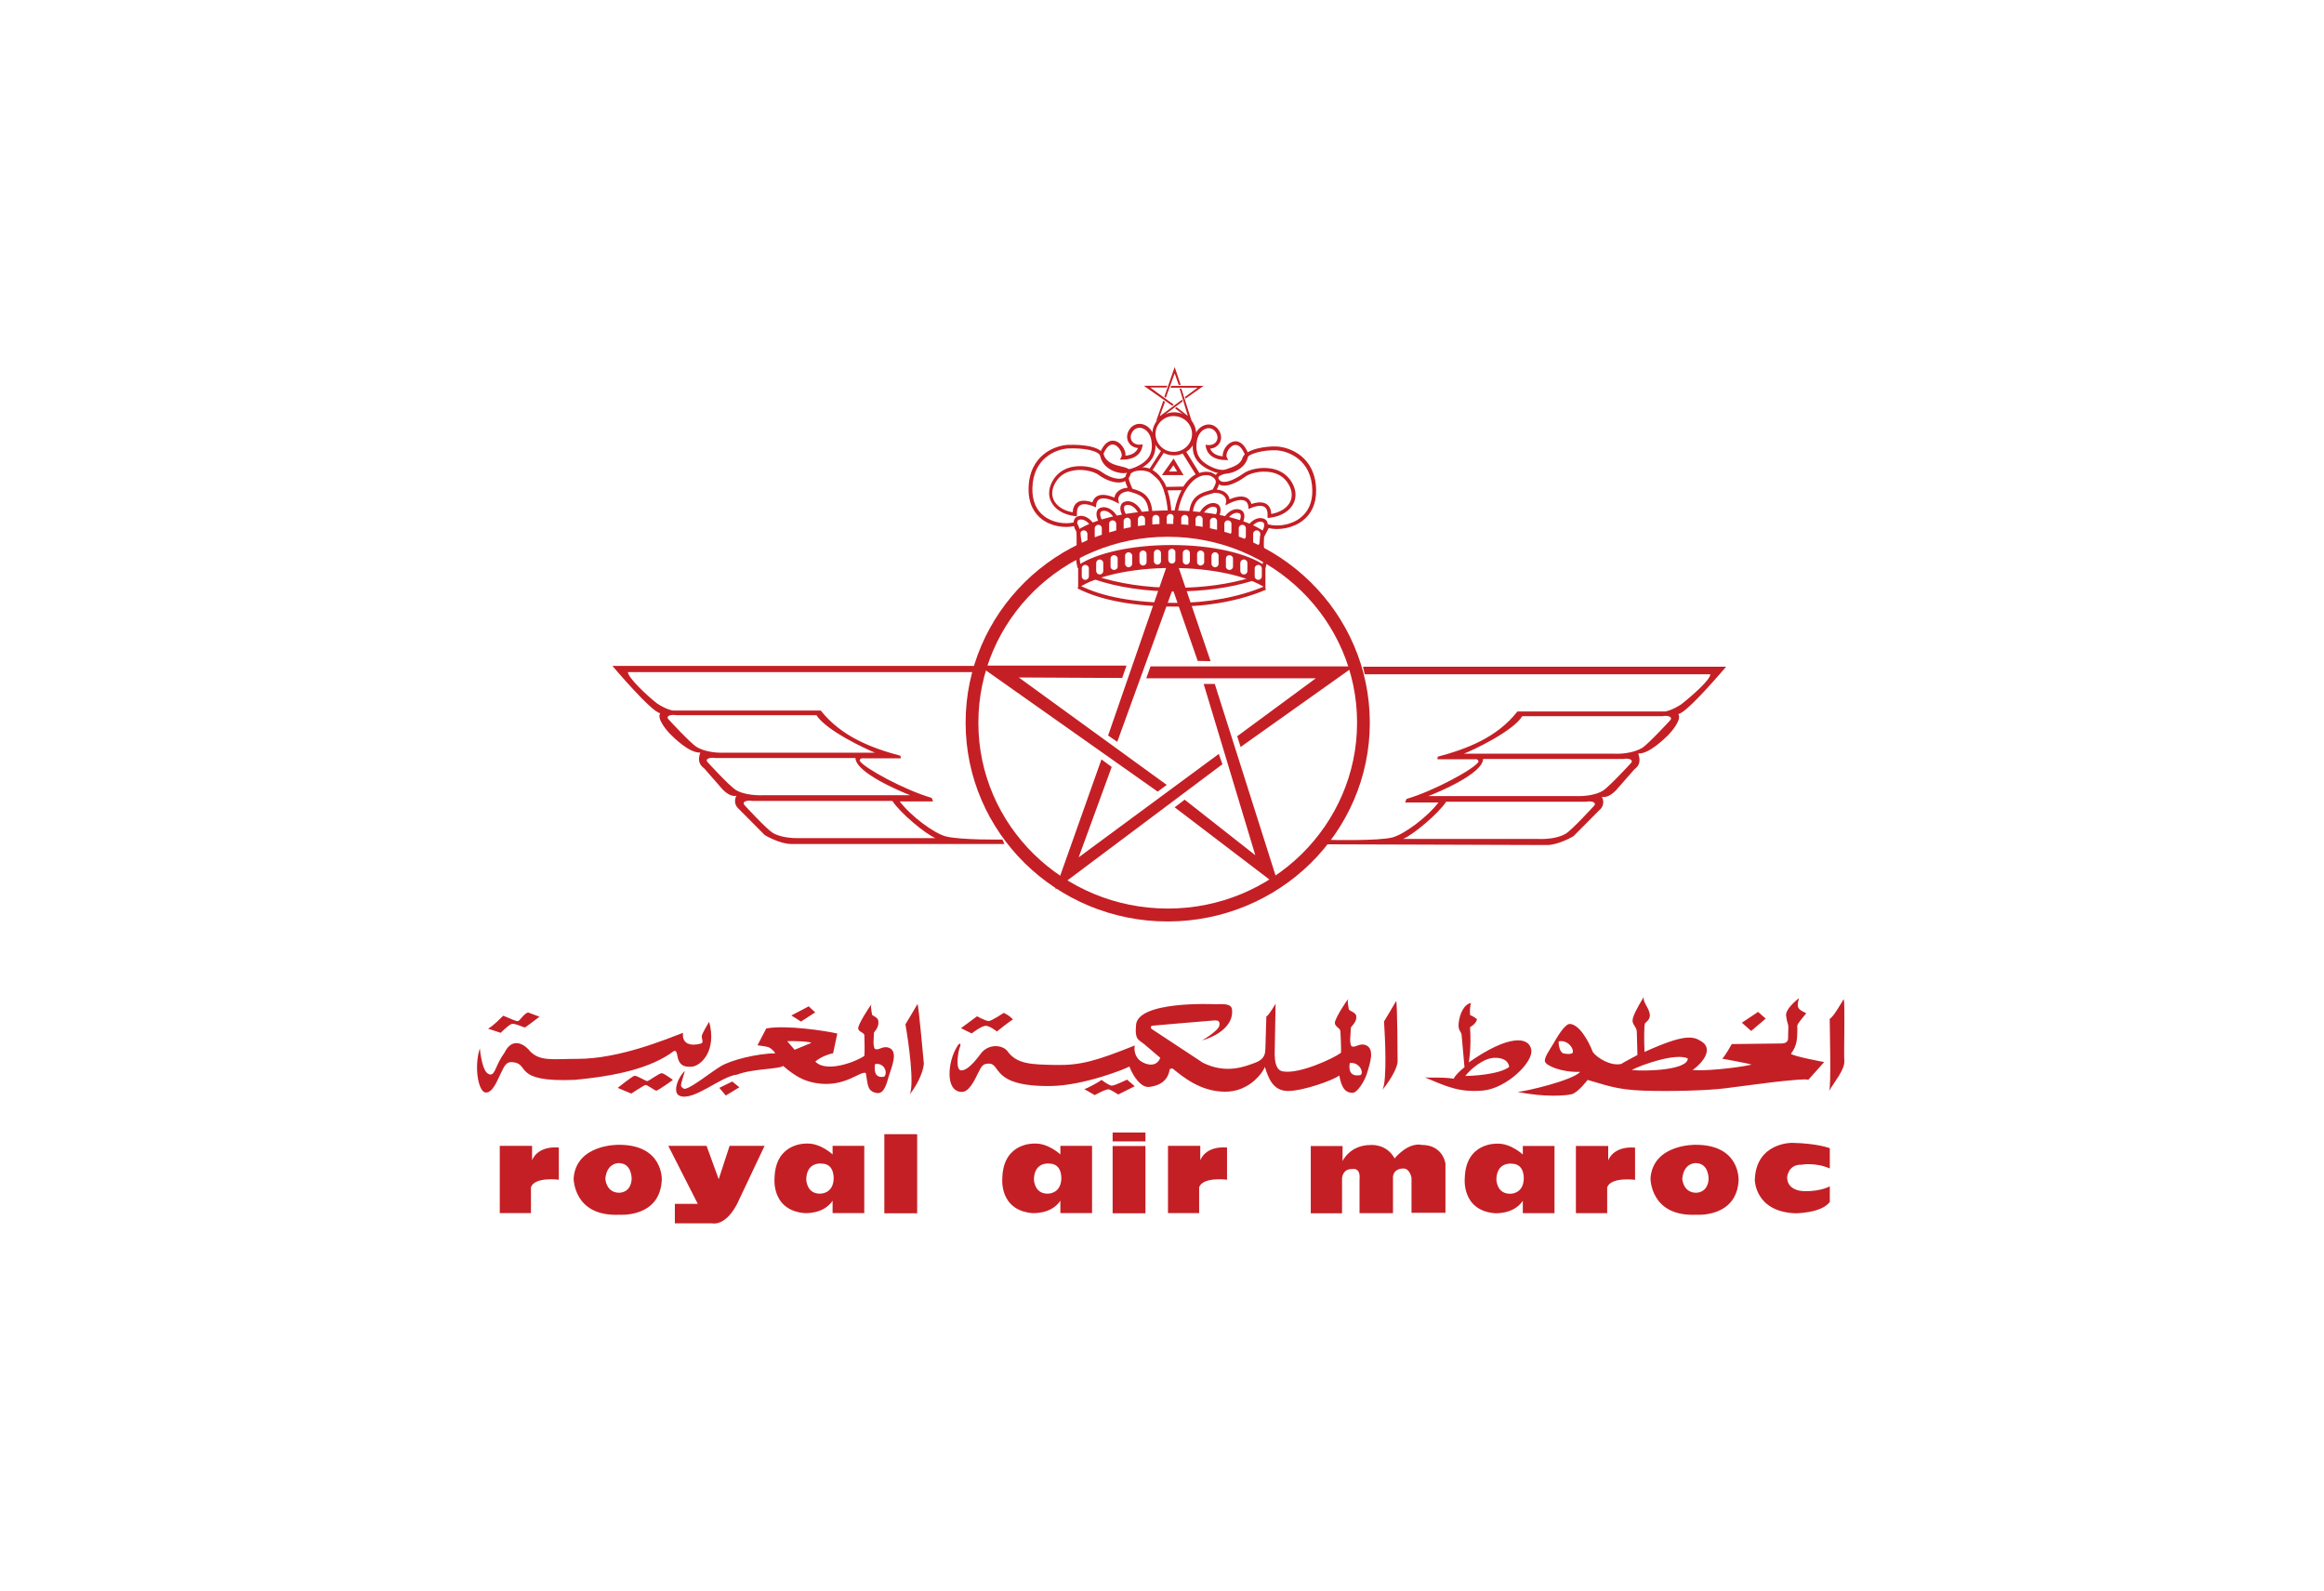 <svg xmlns="http://www.w3.org/2000/svg" width="190" height="130" viewBox="0 0 190 130" fill="none"><path fill-rule="evenodd" clip-rule="evenodd" d="M43.407 99.148H40.859V93.652H43.5V94.842C43.5 94.842 43.853 93.652 45.687 93.787V96.421C45.687 96.421 43.718 96.159 43.407 97.037V99.148ZM98.037 99.148H95.489V93.652H98.13V94.842C98.13 94.842 98.483 93.652 100.317 93.787V96.421C100.317 96.421 98.349 96.159 98.037 97.037V99.148ZM54.106 96.421C53.971 99.545 50.658 99.283 50.658 99.283C46.856 99.46 46.898 96.294 46.898 96.294C47.125 93.474 50.615 93.567 50.615 93.567C54.241 93.567 54.106 96.43 54.106 96.43V96.421ZM50.658 95.062C50.658 95.062 49.623 94.969 49.488 96.337C49.488 96.337 49.539 97.434 50.565 97.485C50.565 97.485 51.549 97.569 51.642 96.387C51.642 96.387 51.684 95.112 50.658 95.07V95.062ZM142.145 96.421C142.011 99.545 138.697 99.283 138.697 99.283C134.895 99.46 134.937 96.294 134.937 96.294C135.164 93.474 138.646 93.567 138.646 93.567C142.271 93.567 142.137 96.43 142.137 96.43L142.145 96.421ZM138.697 95.062C138.697 95.062 137.662 94.969 137.536 96.337C137.536 96.337 137.578 97.434 138.612 97.485C138.612 97.485 139.597 97.569 139.689 96.387C139.689 96.387 139.731 95.112 138.705 95.07L138.697 95.062ZM54.636 93.652H57.765L58.758 96.379L59.649 93.652H62.509L60.406 98.093C60.406 98.093 59.556 100.204 58.169 99.984H55.174V98.397H57.05L54.636 93.652ZM68.06 93.652H70.659V99.148H68.069V98.135C67.311 99.283 65.739 99.148 65.739 99.148C63.014 98.886 63.325 96.244 63.325 96.244C63.417 93.339 65.966 93.466 65.966 93.466C67.084 93.424 68.069 94.353 68.069 94.353V93.652H68.06ZM67.169 95.104C67.169 95.104 65.957 94.927 65.915 96.379C65.915 96.379 65.915 97.561 67.034 97.561C67.034 97.561 68.069 97.603 68.153 96.421C68.153 96.421 68.287 95.104 67.169 95.104ZM86.682 93.652H89.281V99.148H86.691V98.135C85.934 99.283 84.361 99.148 84.361 99.148C81.636 98.886 81.947 96.244 81.947 96.244C82.039 93.339 84.588 93.466 84.588 93.466C85.707 93.424 86.691 94.353 86.691 94.353V93.652H86.682ZM85.782 95.104C85.782 95.104 84.571 94.927 84.529 96.379C84.529 96.379 84.529 97.561 85.648 97.561C85.648 97.561 86.674 97.603 86.766 96.421C86.766 96.421 86.901 95.104 85.782 95.104ZM128.839 99.157V93.66H131.48V94.851C131.48 94.851 131.833 93.66 133.675 93.795V96.43C133.675 96.43 131.707 96.168 131.396 97.046V99.157H128.839ZM124.49 93.66H127.089V99.157H124.499V98.143C123.733 99.292 122.169 99.157 122.169 99.157C119.444 98.895 119.755 96.252 119.755 96.252C119.847 93.348 122.396 93.475 122.396 93.475C123.515 93.432 124.499 94.361 124.499 94.361V93.66H124.49ZM123.59 95.112C123.59 95.112 122.379 94.935 122.337 96.387C122.337 96.387 122.337 97.569 123.456 97.569C123.456 97.569 124.49 97.612 124.574 96.43C124.574 96.43 124.709 95.112 123.59 95.112ZM72.299 92.698H74.983V99.165H72.299V92.698ZM90.964 93.669H93.647V99.165H90.964V93.669ZM90.964 92.563H93.647V93.289H90.964V92.563ZM107.163 99.165V93.669H109.762V94.901C109.762 94.901 110.351 93.584 112.05 93.584C112.05 93.584 113.346 93.449 114.018 94.682C114.018 94.682 115.095 93.314 116.298 93.584C116.298 93.584 117.82 93.491 118.174 95.079V99.123H115.398V96.261C115.398 96.261 115.263 95.425 114.641 95.509C114.641 95.509 113.968 95.509 113.884 96.168V99.157H111.15V96.387C111.15 96.387 111.293 95.416 110.528 95.551C110.528 95.551 109.855 95.467 109.72 96.261V99.165H107.163ZM149.597 93.846C149.597 93.846 148.613 93.449 146.511 93.407C146.511 93.407 143.558 93.365 143.466 96.438C143.466 96.438 143.466 99.03 146.771 99.165C146.771 99.165 148.924 99.165 149.597 98.236V96.961C149.597 96.961 148.924 97.358 147.629 97.358C147.629 97.358 146.107 97.443 146.107 96.21C146.107 96.21 146.199 95.155 147.276 95.197C147.276 95.197 148.395 94.977 149.597 95.501V93.829V93.846ZM57.975 83.512C57.975 83.512 57.37 84.499 57.37 84.702C57.37 84.905 57.529 85.192 57.344 85.276C57.159 85.352 55.704 85.715 55.839 84.415C54.392 84.964 50.607 86.543 47.226 86.543C45.207 86.543 44.189 86.771 43.357 85.943C42.961 85.42 41.918 84.651 41.237 86.053C40.522 87.007 40.497 87.894 40.051 87.818C39.572 87.733 39.361 86.805 39.227 85.69C38.722 87.277 39.134 89.32 39.731 89.295C40.303 89.295 40.657 88.299 40.96 87.691C41.254 87.083 41.38 86.821 41.809 86.805C43.449 86.88 41.733 88.485 47.016 88.257C49.472 88.02 52.643 87.556 54.779 86.129C55.174 85.817 55.284 85.741 55.385 86.332C55.519 86.982 55.805 87.235 56.545 87.184C57.277 87.134 58.631 85.918 57.975 83.503V83.512ZM150.724 81.671C150.464 82.11 149.875 83.123 149.589 83.275C149.589 84.027 149.724 88.831 149.539 89.168C149.984 88.392 150.834 87.429 150.783 86.703C150.733 85.977 150.859 82.009 150.733 81.671H150.724ZM143.726 82.71L142.406 83.588L143.171 84.263L144.357 83.25L143.726 82.701V82.71Z" fill="#C41F25"></path><path fill-rule="evenodd" clip-rule="evenodd" d="M147.68 82.811C147.68 82.811 147.175 83.41 147.024 83.638C146.864 83.875 146.973 83.951 146.939 84.365C146.914 84.778 146.965 85.428 146.418 86.129C146.628 86.34 149.135 86.805 149.135 86.805L147.839 88.257C147.654 88.155 146.334 88.307 145.754 88.358C145.173 88.409 142.238 88.797 140.976 88.957C139.706 89.118 136.754 89.219 134.399 89.143C132.052 89.067 131.152 88.628 129.798 88.265C129.798 88.265 129.007 89.304 128.502 89.43C127.998 89.557 126.29 89.692 124.07 89.245C124.759 89.194 128.536 88.316 129.192 87.607C127.628 87.657 126.416 87.091 126.315 86.779C126.206 86.467 126.711 85.791 126.98 85.327C127.241 84.863 127.93 83.664 128.351 83.689C129.116 83.74 129.857 85.04 130.227 85.994C130.571 86.458 131.682 87.159 132.548 86.957C132.699 86.847 133.499 86.433 133.869 86.23L133.818 84.314C133.793 83.951 133.532 83.824 133.473 83.486C133.423 83.149 133.843 82.372 134.399 81.46C134.264 81.848 134.769 82.313 134.87 82.836C134.979 83.351 134.525 83.537 134.474 83.664C134.424 83.799 134.399 84.888 134.449 85.977C137.771 84.474 138.436 84.677 139.151 85.15C139.866 85.614 139.597 86.551 138.385 87.455C139.176 87.556 141.826 87.32 143.197 87.016C143.087 86.94 140.791 86.526 140.791 86.526C140.942 86.475 141.582 85.335 141.582 85.335L145.653 85.285C146.182 85.285 146.182 84.922 146.182 84.922L146.208 83.934C146.208 83.672 146.098 83.621 146.023 83.03C145.939 82.431 147.082 81.578 147.082 81.578C146.813 82.465 147.082 82.507 147.688 82.828L147.68 82.811ZM137.99 86.517C137.065 86.028 134.239 87.007 133.398 87.455C134.609 87.581 137.965 87.455 137.99 86.517ZM128.586 86.028C128.662 85.589 128.082 84.964 127.426 85.116C127.426 85.614 127.586 86.053 127.846 86.104C128.107 86.154 128.502 86.18 128.586 86.028ZM120.209 82.98C120.394 83.022 120.646 83.225 120.722 83.275C120.806 83.275 120.663 83.706 120.184 83.951C120.302 85.724 120.083 86.83 120.083 86.83C123.372 84.533 124.995 84.728 125.188 85.783C125.39 86.83 123.128 88.974 121.227 89.135C119.326 89.287 118.375 88.856 116.474 88.046C116.828 88.122 117.787 88.003 118.855 88.164C118.93 87.936 119.368 87.505 119.73 87.227L119.494 84.584C119.452 84.272 119.174 84.238 119.259 83.571C119.334 82.912 119.671 82.076 120.268 81.975C120.192 82.135 120.133 82.794 120.209 82.988V82.98ZM123.38 87.201C123.355 86.872 123.077 86.424 122.152 86.458C121.227 86.501 120.192 87.429 119.797 87.936C120.175 87.953 122.556 87.843 123.388 87.201H123.38ZM114.145 81.815C114.044 82.009 113.152 83.486 113.152 83.486C113.236 84.753 113.413 88.248 113.034 89.067C113.867 88.02 114.262 87.142 114.262 86.754C114.262 86.754 114.246 82.026 114.145 81.815ZM110.284 82.499C110.284 82.617 110.839 82.727 110.881 83.039C110.923 83.351 110.78 83.588 110.444 83.976L110.385 84.93C110.385 84.93 110.368 85.378 110.503 85.513C110.822 85.665 111.117 85.234 111.63 85.411C112.462 85.698 111.966 86.99 111.789 87.632C111.613 88.274 110.982 89.346 110.561 89.32C109.905 89.295 109.67 88.814 109.493 87.902C109.014 88.29 106.482 89.185 105.279 89.168C104.068 89.152 103.698 88.122 103.412 87.201C103.277 87.607 102.167 89.245 100.149 89.228C98.13 89.211 96.742 88.037 95.85 87.32L95.632 87.379C95.472 88.51 94.538 88.78 93.924 88.839C93.31 88.898 92.654 88.02 92.335 87.168C92.057 87.345 88.609 88.73 85.9 88.763C80.971 88.822 81.88 86.914 80.828 86.931C80.391 86.948 80.273 87.066 79.979 87.674C79.684 88.282 79.23 89.245 78.65 89.245C77.228 89.245 77.481 86.737 78.254 85.53C78.49 85.116 78.591 85.352 78.473 85.589C78.355 85.825 78.078 87.395 78.549 87.48C78.885 87.531 79.398 87.168 80.113 86.213C80.752 85.243 81.981 85.394 82.367 85.918C83.124 86.965 84.268 87.007 86.287 87.041C88.306 87.083 89.593 86.728 92.78 85.445C92.705 85.698 92.738 86.357 93.235 86.712C93.731 87.066 94.564 87.243 94.858 86.458L93.529 85.327C93.075 84.964 92.772 84.964 92.873 83.849C92.873 81.764 99.307 82.076 99.307 82.076C99.997 82.076 100.687 81.984 100.729 82.541C100.847 83.824 99.526 84.685 98.273 85.031C98.651 84.837 99.602 84.179 99.677 83.866C99.77 83.512 99.635 83.377 99.282 83.402C98.929 83.419 94.227 83.832 94.227 83.832C93.975 83.875 94.135 84.086 94.135 84.086L98.349 86.864C100.249 87.801 101.755 87.176 102.605 86.864C103.454 86.551 103.437 86.045 103.454 85.682L103.53 83.09C103.748 82.971 104.287 82.034 104.287 82.034L104.211 86.197C104.228 86.686 104.287 87.497 104.909 87.573C106.272 87.784 108.972 86.526 109.628 86.053C109.67 85.8 109.586 84.297 109.586 84.297C109.586 84.027 109.132 83.925 109.132 83.596C109.132 83.267 110.023 81.865 110.225 81.654C110.124 81.865 110.267 82.355 110.267 82.473L110.284 82.499ZM110.351 86.889C110.292 87.218 110.225 88.062 111.234 87.868C111.529 87.674 111.142 86.771 110.351 86.889ZM79.878 83.064L78.566 84.035L79.44 84.466C79.44 84.466 80.273 83.807 80.626 83.841C80.98 83.883 81.501 84.305 81.501 84.305C81.501 84.305 82.653 83.377 82.813 83.334C82.536 82.98 82.056 82.786 82.056 82.786C82.056 82.786 81.064 83.453 80.828 83.453C80.593 83.453 79.878 83.064 79.878 83.064Z" fill="#C41F25"></path><path fill-rule="evenodd" clip-rule="evenodd" d="M90.055 88.265C89.87 88.425 88.869 88.966 88.65 89.016L89.5 89.506C89.5 89.506 90.476 88.957 90.686 89.042C90.896 89.118 91.426 89.456 91.426 89.456L92.772 88.78L92.141 88.24C92.141 88.24 91.107 88.755 90.871 88.73C90.635 88.704 90.055 88.265 90.055 88.265ZM75.016 82.051C74.915 82.245 74.024 83.723 74.024 83.723C74.301 85.276 74.755 88.628 74.377 89.447C75.21 88.392 75.529 87.303 75.529 86.914C75.529 86.914 75.109 82.262 75.016 82.051ZM60.297 87.826C58.951 87.936 56.73 90.03 55.57 89.565C54.897 89.295 55.519 87.902 55.99 87.539C55.595 88.89 55.595 88.738 55.881 88.966C56.175 89.202 58.017 87.699 58.917 87.151C59.817 86.61 61.928 86.112 63.384 86.087C63.3 85.926 63.039 85.673 62.828 85.589C62.618 85.513 61.928 85.437 61.928 85.437L62.643 84.061C64.225 83.748 67.581 84.263 68.456 84.474L68.111 86.087C67.875 86.112 67.11 86.365 66.656 86.762C67.555 87.725 70.02 86.762 70.668 86.298C70.71 86.045 70.668 84.635 70.668 84.635C70.668 84.365 70.163 84.364 70.163 84.035C70.163 83.706 71.055 82.304 71.248 82.093C71.147 82.304 71.29 82.794 71.29 82.912C71.29 83.031 71.761 83.115 71.803 83.419C71.845 83.731 71.786 83.993 71.45 84.39L71.416 85.15C71.416 85.15 71.399 85.597 71.534 85.732C71.853 85.884 72.148 85.454 72.661 85.631C73.502 85.918 72.846 87.328 72.661 87.97C72.484 88.611 72.266 89.413 71.711 89.337C70.869 89.219 70.962 88.62 70.785 87.699C70.306 87.505 69.053 88.932 66.681 88.518C65.713 88.35 65.015 87.97 64.023 87.117C63.787 87.387 61.516 87.336 60.28 87.826H60.297ZM71.542 86.965C71.484 87.294 71.408 88.164 72.282 88.003C72.602 87.716 72.333 86.847 71.542 86.965ZM64.965 85.8L66.336 85.234C66.126 85.099 64.62 85.074 64.359 85.099L64.965 85.8Z" fill="#C41F25"></path><path fill-rule="evenodd" clip-rule="evenodd" d="M66.126 82.245L64.696 82.997L65.486 83.495L66.647 82.743L66.117 82.254L66.126 82.245ZM43.205 82.76C43.281 82.786 44.105 83.098 44.105 83.098C44.105 83.098 42.995 83.951 42.919 83.976C42.844 84.001 42.103 83.613 41.834 83.689C41.574 83.765 40.934 84.415 40.934 84.415C40.934 84.415 40.085 84.128 39.9 84.077C40.346 83.841 41.01 83.14 41.145 83.014C41.675 83.225 42.204 83.503 42.364 83.453C42.524 83.402 42.894 82.752 43.214 82.752L43.205 82.76ZM52.895 88.366C53.055 88.366 53.896 87.691 54.114 87.716C54.325 87.742 55.014 88.265 55.014 88.265C55.014 88.265 53.77 89.168 53.644 89.143C53.509 89.118 52.903 88.653 52.769 88.679C52.634 88.704 51.608 89.38 51.608 89.38L50.498 88.915C50.498 88.915 51.692 87.953 51.877 87.927C52.062 87.902 52.718 88.316 52.903 88.366H52.895ZM59.868 88.392L58.808 88.915L59.338 89.54L60.448 88.865L59.868 88.4V88.392Z" fill="#C41F25"></path><path d="M78.944 59.061C78.944 54.569 80.803 50.508 83.789 47.57C86.775 44.64 90.905 42.825 95.447 42.816H95.472C100.022 42.816 104.161 44.64 107.147 47.578C110.132 50.517 111.983 54.569 111.991 59.052V59.069C111.991 63.553 110.132 67.622 107.147 70.56C104.161 73.49 100.031 75.305 95.489 75.314H95.463C90.905 75.314 86.775 73.49 83.789 70.56C80.803 67.622 78.953 63.569 78.944 59.086V59.061ZM79.987 59.061V59.078C79.987 63.265 81.72 67.056 84.512 69.8C87.313 72.553 91.182 74.25 95.455 74.258H95.48C99.753 74.258 103.614 72.553 106.415 69.809C109.207 67.056 110.948 63.265 110.948 59.069V59.052C110.948 54.865 109.216 51.074 106.423 48.33C103.622 45.577 99.753 43.872 95.48 43.872H95.455C91.191 43.872 87.322 45.577 84.521 48.321C81.72 51.074 79.987 54.873 79.987 59.061Z" fill="#C41F25"></path><path fill-rule="evenodd" clip-rule="evenodd" d="M79.6 54.932H51.339C51.314 55.346 52.819 56.79 53.711 57.49C54.501 58.014 55.006 58.073 55.006 58.073H67.101C68.792 60.209 71.273 61.146 73.62 61.771L73.645 61.982H70.634C70.449 61.957 70.289 61.982 70.289 62.185C70.634 62.767 73.973 64.574 76.126 65.199C76.269 65.258 76.194 65.461 76.311 65.503H73.561C74.461 66.702 76.345 68.095 77.312 68.356C78.473 68.669 81.955 68.618 81.955 68.618L82.115 68.981H64.687C63.737 68.981 62.526 68.255 62.526 68.255L60.414 66.128C60.204 65.967 59.935 65.553 60.204 65.038C59.876 65.114 59.506 64.945 59.086 64.532L57.572 62.801C57.151 62.489 57.042 62.126 57.252 61.509C56.352 61.56 55.073 60.277 54.813 60.015C54.544 59.753 53.66 58.731 53.98 58.292C53.29 58.242 50.069 54.426 50.069 54.426H79.726L79.592 54.932H79.6ZM72.955 65.461H61.508C61.113 65.385 60.599 65.503 60.877 65.815C60.877 65.815 62.66 67.757 63.173 68.07C63.686 68.382 64.561 68.534 65.469 68.5H76.48C75.689 68.188 73.586 66.44 72.955 65.461ZM69.944 61.957H58.497C58.101 61.881 57.58 61.999 57.858 62.303C57.858 62.303 59.641 64.245 60.154 64.566C60.667 64.878 61.533 65.03 62.45 64.996H74.41C73.62 64.684 69.978 63.164 69.936 61.957H69.944ZM66.74 58.453H55.292C54.897 58.377 54.384 58.495 54.661 58.799C54.661 58.799 56.444 60.741 56.958 61.053C57.471 61.366 58.345 61.56 59.254 61.518H71.534C70.743 61.205 67.53 59.694 66.74 58.444V58.453ZM111.461 54.493H141.119C141.119 54.493 137.898 58.309 137.208 58.36C137.527 58.799 136.636 59.829 136.375 60.091C136.106 60.344 134.827 61.636 133.936 61.585C134.146 62.21 134.037 62.573 133.616 62.886L132.094 64.616C131.673 65.03 131.303 65.199 130.967 65.123C131.228 65.646 130.967 66.06 130.757 66.212L128.645 68.34C128.645 68.34 127.434 69.066 126.475 69.066L108.408 69.007L108.568 68.644C108.568 68.644 112.689 68.753 113.85 68.441C114.817 68.179 116.702 66.778 117.602 65.587H114.851C114.969 65.545 114.893 65.342 115.036 65.283C117.189 64.659 120.529 62.852 120.873 62.269C120.873 62.058 120.714 62.033 120.529 62.058H117.517L117.543 61.847C119.889 61.222 122.379 60.294 124.061 58.149H136.156C136.156 58.149 136.661 58.081 137.452 57.566C138.343 56.866 139.857 55.532 139.824 55.109H111.571L111.436 54.502L111.461 54.493ZM114.708 68.568H125.718C126.627 68.61 127.501 68.449 128.014 68.137C128.528 67.825 130.311 65.874 130.311 65.874C130.588 65.562 130.075 65.444 129.68 65.528H118.232C117.602 66.499 115.499 68.255 114.708 68.568ZM116.769 65.064H128.738C129.646 65.106 130.521 64.946 131.034 64.633C131.547 64.321 133.33 62.379 133.33 62.379C133.608 62.066 133.086 61.948 132.699 62.033H121.252C121.218 63.24 117.568 64.76 116.777 65.064H116.769ZM119.662 61.602H131.942C132.851 61.644 133.726 61.442 134.239 61.138C134.752 60.825 136.535 58.883 136.535 58.883C136.813 58.571 136.299 58.453 135.904 58.537H124.457C123.666 59.787 120.453 61.298 119.662 61.611V61.602ZM92.108 54.4H80.046L94.648 64.701L95.388 64.152L83.293 55.371L91.746 55.413L92.099 54.4H92.108ZM94.059 54.468H110.704L101.427 61.053L101.149 60.175L107.576 55.439H93.714L94.059 54.468Z" fill="#C41F25"></path><path fill-rule="evenodd" clip-rule="evenodd" d="M96.035 65.984L104.581 72.494L99.316 55.903H98.407L102.63 69.902L96.851 65.359L96.035 65.984ZM98.971 54.037L96.263 46.101L95.421 46.177L90.594 60.116L91.342 60.631L95.876 48.144L97.92 54.02L98.963 54.037H98.971Z" fill="#C41F25"></path><path fill-rule="evenodd" clip-rule="evenodd" d="M90.047 62.075L86.279 72.696L99.938 62.463L99.644 61.619L88.188 70.07L90.888 62.683L90.047 62.066V62.075ZM95.438 31.528H93.512L95.842 33.166L95.96 33.073L94.034 31.672H95.379L95.438 31.52V31.528ZM95.749 31.537H98.399L96.919 32.584L96.877 32.449L97.903 31.689H95.691L95.749 31.537Z" fill="#C41F25"></path><path fill-rule="evenodd" clip-rule="evenodd" d="M96.061 33.369L97.423 34.407L96.582 31.765H96.439L97.112 33.993L96.187 33.276L96.061 33.377V33.369ZM96.532 31.461L96.035 30L95.194 32.423L95.312 32.508L96.035 30.515L96.364 31.452H96.532V31.461Z" fill="#C41F25"></path><path fill-rule="evenodd" clip-rule="evenodd" d="M95.11 32.744L94.513 34.433L96.692 32.803L96.641 32.668L94.816 34.019L95.245 32.845L95.11 32.752V32.744Z" fill="#C41F25"></path><path d="M103.21 44.936L102.916 44.91L103.025 43.821C103.076 43.72 103.126 43.627 103.176 43.534L103.134 43.5C103.303 43.281 103.395 42.985 103.345 42.808C103.319 42.724 103.277 42.69 103.244 42.681C102.916 42.538 102.554 42.783 102.352 43.036L102.117 42.85C102.386 42.521 102.874 42.2 103.353 42.403C103.488 42.462 103.589 42.572 103.631 42.732C103.639 42.766 103.648 42.808 103.648 42.85H103.673C104.371 43.061 105.498 42.952 106.297 42.335C106.97 41.82 107.298 41.069 107.29 40.081C107.256 37.599 105.347 36.856 104.346 36.805C103.42 36.763 101.999 37.033 101.839 37.565C101.646 38.224 100.922 38.46 100.342 38.646C99.862 38.806 99.576 38.907 99.61 39.085C99.619 39.102 99.627 39.127 99.635 39.144C99.694 39.254 99.787 39.33 99.905 39.363C100.342 39.49 101.116 39.085 101.646 38.705C102.075 38.392 103.008 38.139 103.908 38.291C104.59 38.401 105.136 38.739 105.498 39.245C105.935 39.87 106.036 40.528 105.776 41.094C105.481 41.753 104.749 42.209 103.807 42.318L103.631 42.335V42.158C103.648 41.812 103.572 41.575 103.404 41.449C103.176 41.288 102.773 41.314 102.26 41.525L102.075 41.601L102.058 41.407C102.033 41.178 101.948 41.027 101.797 40.942C101.52 40.79 101.032 40.875 100.451 41.17L100.191 41.305L100.241 41.01C100.266 40.858 100.216 40.697 100.106 40.571C99.93 40.368 99.619 40.267 99.249 40.284C99.139 40.326 99.021 40.36 98.895 40.393C98.281 40.571 97.659 40.756 97.524 41.846V41.879C97.516 41.972 97.507 42.074 97.507 42.175H97.213C97.213 42.057 97.221 41.955 97.23 41.854V41.812C97.39 40.528 98.214 40.284 98.82 40.106C98.937 40.072 99.047 40.039 99.148 40.005C99.164 39.963 99.19 39.92 99.215 39.878C99.316 39.693 99.45 39.456 99.375 39.254C99.324 39.11 99.173 38.983 98.921 38.874C98.466 38.764 97.995 38.899 97.575 39.27C96.65 40.072 96.086 41.803 96.237 43.391L95.943 43.416C95.834 42.251 96.103 41.001 96.599 40.064L95.455 40.081C95.657 40.697 95.733 41.331 95.766 41.778L95.472 41.795C95.438 41.339 95.354 40.689 95.144 40.081H95.135V40.022C95.035 39.777 94.925 39.541 94.791 39.33C94.606 39.102 94.345 38.865 94.017 38.62C93.655 38.443 93.235 38.409 92.755 38.519C92.621 38.578 92.503 38.646 92.427 38.73C92.419 38.798 92.394 38.874 92.351 38.958C92.335 38.992 92.309 39.026 92.284 39.059C92.284 39.237 92.368 39.439 92.452 39.633C92.494 39.743 92.545 39.844 92.57 39.937C92.587 39.937 92.604 39.946 92.612 39.954C93.277 40.148 94.177 40.427 94.219 42.023H93.924C93.891 40.655 93.167 40.435 92.537 40.241C92.444 40.216 92.351 40.182 92.259 40.157C91.965 40.174 91.712 40.275 91.569 40.444C91.46 40.571 91.409 40.723 91.435 40.875L91.485 41.17L91.224 41.035C90.644 40.739 90.156 40.655 89.879 40.807C89.727 40.892 89.643 41.043 89.618 41.271L89.601 41.466L89.416 41.39C88.903 41.178 88.499 41.153 88.28 41.314C88.112 41.432 88.028 41.677 88.045 42.023V42.2L87.877 42.183C86.935 42.074 86.203 41.609 85.909 40.951C85.656 40.385 85.757 39.726 86.186 39.102C86.548 38.587 87.094 38.249 87.784 38.139C88.676 37.995 89.618 38.249 90.047 38.561C90.501 38.899 91.207 39.211 91.704 39.11C91.838 39.085 91.939 39.026 92.023 38.941C92.023 38.891 92.049 38.831 92.065 38.781C92.091 38.73 92.116 38.671 92.15 38.629C92.108 38.536 91.847 38.468 91.594 38.409C91.039 38.274 90.274 38.097 89.963 37.269C89.794 36.805 88.491 36.602 87.347 36.653C86.346 36.704 84.437 37.447 84.403 39.929C84.386 40.934 84.714 41.694 85.37 42.192C86.085 42.74 87.094 42.859 87.776 42.698C87.776 42.639 87.784 42.589 87.801 42.538C87.843 42.386 87.936 42.276 88.07 42.225C88.592 42.006 89.121 42.377 89.407 42.808L89.155 42.968C88.936 42.639 88.541 42.352 88.188 42.496C88.154 42.513 88.112 42.538 88.087 42.622C88.07 42.664 88.07 42.715 88.07 42.774C88.348 43.298 88.356 43.821 88.356 43.846L88.507 44.767L88.213 44.818L88.053 43.872C88.053 43.872 88.053 43.669 87.986 43.424C87.902 43.289 87.835 43.146 87.801 43.002C87.069 43.163 85.993 43.053 85.177 42.437C84.672 42.048 84.067 41.297 84.092 39.929C84.134 37.219 86.22 36.408 87.322 36.358C87.582 36.349 89.895 36.273 90.232 37.168C90.484 37.844 91.132 37.995 91.653 38.122C91.973 38.198 92.234 38.257 92.36 38.426C92.452 38.359 92.553 38.308 92.679 38.257C93.176 38.148 93.613 38.164 93.992 38.3L94.917 36.864C94.858 36.813 94.799 36.763 94.74 36.712C94.404 36.383 94.21 35.935 94.21 35.463C94.21 34.492 95.018 33.698 96.002 33.698C96.986 33.698 97.793 34.492 97.793 35.463C97.793 36.079 97.474 36.619 96.986 36.932L98.054 38.654C98.365 38.544 98.693 38.527 99.013 38.603C99.164 38.671 99.291 38.739 99.391 38.815C99.543 38.587 99.905 38.468 100.258 38.35C100.796 38.173 101.41 37.97 101.562 37.464C101.797 36.695 103.513 36.45 104.371 36.493C105.473 36.543 107.567 37.354 107.601 40.064C107.618 41.136 107.231 41.998 106.49 42.563C105.649 43.205 104.489 43.348 103.723 43.163C103.589 43.416 103.454 43.669 103.319 43.931L103.227 44.944L103.21 44.936ZM103.017 41.06C103.235 41.06 103.429 41.111 103.572 41.221C103.799 41.381 103.917 41.643 103.934 42.006C104.682 41.879 105.262 41.499 105.498 40.976C105.708 40.503 105.616 39.954 105.246 39.422C104.926 38.967 104.463 38.688 103.858 38.587C102.991 38.443 102.142 38.713 101.822 38.95C101.528 39.169 100.51 39.861 99.82 39.659C99.762 39.642 99.703 39.617 99.652 39.591C99.619 39.752 99.543 39.895 99.476 40.013C99.837 40.039 100.132 40.174 100.325 40.393C100.434 40.52 100.502 40.663 100.527 40.816C101.107 40.554 101.604 40.511 101.932 40.689C102.066 40.765 102.234 40.908 102.31 41.195C102.571 41.102 102.806 41.06 103.008 41.06H103.017ZM88.28 38.409C88.121 38.409 87.952 38.418 87.784 38.451C87.17 38.553 86.699 38.831 86.388 39.287C86.018 39.819 85.925 40.368 86.136 40.841C86.371 41.364 86.951 41.744 87.7 41.871C87.717 41.508 87.843 41.238 88.062 41.077C88.348 40.875 88.777 40.875 89.315 41.06C89.391 40.773 89.559 40.63 89.694 40.554C90.022 40.376 90.518 40.419 91.107 40.672C91.132 40.52 91.199 40.377 91.308 40.25C91.51 40.022 91.822 39.887 92.192 39.861C92.175 39.828 92.166 39.794 92.15 39.76C92.091 39.625 92.023 39.473 91.99 39.313C91.906 39.363 91.813 39.397 91.712 39.414C91.123 39.532 90.341 39.203 89.82 38.815C89.559 38.62 88.962 38.409 88.28 38.409ZM94.993 39.161C95.169 39.38 95.287 39.591 95.346 39.794L96.742 39.769C96.919 39.49 97.129 39.245 97.348 39.051C97.474 38.941 97.608 38.848 97.751 38.772L96.692 37.067C96.473 37.168 96.221 37.219 95.968 37.219C95.674 37.219 95.388 37.151 95.135 37.016L94.227 38.418C94.303 38.46 94.37 38.502 94.446 38.561C94.665 38.722 94.841 38.933 95.001 39.161H94.993ZM95.968 34.002C95.144 34.002 94.471 34.66 94.471 35.463C94.471 35.851 94.622 36.222 94.908 36.501C95.186 36.78 95.564 36.932 95.96 36.932C96.784 36.932 97.457 36.273 97.457 35.471C97.457 34.669 96.784 34.01 95.96 34.01L95.968 34.002ZM89.879 42.724C89.677 42.428 89.601 42.082 89.668 41.829C89.71 41.677 89.803 41.567 89.937 41.516C90.476 41.297 91.073 41.702 91.35 42.225L91.09 42.361C90.913 42.014 90.476 41.618 90.064 41.786C90.03 41.803 89.988 41.829 89.963 41.913C89.912 42.074 89.988 42.335 90.131 42.555L89.887 42.724H89.879ZM101.604 42.724L101.334 42.589C101.435 42.394 101.469 42.183 101.419 42.057C101.402 42.006 101.368 41.972 101.326 41.955C100.99 41.812 100.62 42.065 100.392 42.369L100.149 42.192C100.443 41.786 100.956 41.474 101.435 41.677C101.553 41.727 101.646 41.82 101.696 41.955C101.772 42.158 101.738 42.445 101.595 42.724H101.604ZM91.855 42.276C91.636 41.972 91.544 41.609 91.62 41.347C91.662 41.195 91.763 41.086 91.897 41.026C92.124 40.934 92.368 40.942 92.612 41.06C92.957 41.221 93.277 41.584 93.386 41.947L93.1 42.04C93.007 41.753 92.755 41.457 92.486 41.331C92.318 41.255 92.158 41.246 92.007 41.305C91.973 41.322 91.922 41.347 91.906 41.432C91.855 41.609 91.939 41.879 92.099 42.107L91.855 42.285V42.276ZM99.644 42.242L99.383 42.107C99.484 41.905 99.526 41.694 99.476 41.567C99.459 41.516 99.425 41.474 99.375 41.457C98.971 41.288 98.525 41.694 98.349 42.023L98.088 41.879C98.365 41.356 98.963 40.951 99.492 41.178C99.619 41.229 99.711 41.331 99.753 41.466C99.829 41.677 99.787 41.972 99.644 42.251V42.242ZM96.759 38.831H94.993L95.951 37.48L96.759 38.831ZM95.573 38.536H96.237L95.934 38.029L95.573 38.536Z" fill="#C41F25"></path><path fill-rule="evenodd" clip-rule="evenodd" d="M95.783 44.547C92.469 44.547 89.601 45.214 88.146 46.202V48.06C89.609 47.089 92.486 46.422 95.783 46.422C99.08 46.422 101.991 47.08 103.454 48.051V46.253C102.024 45.24 99.156 44.547 95.783 44.547ZM89.021 47.105C89.021 47.266 88.886 47.393 88.726 47.393C88.566 47.393 88.44 47.266 88.44 47.105V46.455C88.44 46.295 88.566 46.168 88.726 46.168C88.886 46.168 89.021 46.295 89.021 46.455V47.105ZM90.198 46.666C90.198 46.827 90.072 46.953 89.912 46.953C89.752 46.953 89.626 46.827 89.618 46.666V46.016C89.618 45.856 89.752 45.729 89.912 45.729C90.072 45.729 90.198 45.856 90.198 46.016V46.666ZM91.376 46.303C91.376 46.464 91.25 46.582 91.081 46.582C90.921 46.582 90.795 46.464 90.795 46.303V45.653C90.795 45.493 90.921 45.375 91.081 45.375C91.241 45.375 91.376 45.501 91.376 45.653V46.303ZM92.562 46.075C92.562 46.236 92.427 46.362 92.267 46.362C92.108 46.362 91.981 46.236 91.981 46.075V45.425C91.981 45.265 92.108 45.138 92.267 45.138C92.427 45.138 92.562 45.265 92.562 45.425V46.075ZM93.739 45.932C93.739 46.092 93.613 46.219 93.453 46.219C93.293 46.219 93.167 46.092 93.159 45.932V45.282C93.159 45.121 93.293 44.995 93.453 44.995C93.613 44.995 93.739 45.121 93.739 45.282V45.932ZM94.917 45.856C94.917 46.016 94.782 46.143 94.622 46.143C94.463 46.143 94.336 46.016 94.336 45.856V45.206C94.336 45.045 94.463 44.919 94.622 44.919C94.782 44.919 94.917 45.045 94.917 45.206V45.856ZM96.094 45.78C96.094 45.94 95.968 46.067 95.808 46.059C95.649 46.059 95.522 45.932 95.514 45.78V45.13C95.514 44.969 95.649 44.851 95.808 44.851C95.968 44.851 96.094 44.978 96.094 45.13V45.78ZM97.272 45.856C97.272 46.016 97.146 46.143 96.986 46.143C96.826 46.143 96.7 46.016 96.7 45.856V45.206C96.7 45.045 96.835 44.919 96.986 44.919C97.154 44.919 97.28 45.045 97.28 45.206V45.856H97.272ZM98.45 45.932C98.45 46.092 98.315 46.219 98.155 46.219C97.995 46.219 97.869 46.092 97.869 45.932V45.282C97.869 45.121 97.995 44.995 98.155 44.995C98.315 44.995 98.45 45.121 98.45 45.282V45.932ZM99.627 46.075C99.627 46.236 99.501 46.362 99.341 46.362C99.181 46.362 99.047 46.236 99.047 46.075V45.425C99.047 45.265 99.181 45.138 99.341 45.138C99.501 45.138 99.627 45.265 99.627 45.425V46.075ZM100.805 46.303C100.805 46.464 100.67 46.582 100.51 46.582C100.35 46.582 100.224 46.455 100.224 46.303V45.653C100.224 45.493 100.35 45.375 100.51 45.375C100.67 45.375 100.805 45.501 100.805 45.653V46.303ZM101.982 46.666C101.982 46.827 101.856 46.953 101.696 46.953C101.536 46.953 101.41 46.827 101.402 46.666V46.016C101.402 45.856 101.536 45.729 101.696 45.729C101.856 45.729 101.982 45.856 101.982 46.016V46.666ZM103.16 47.105C103.16 47.266 103.034 47.393 102.874 47.393C102.714 47.393 102.579 47.266 102.579 47.105V46.455C102.579 46.295 102.714 46.168 102.874 46.168C103.034 46.168 103.16 46.295 103.16 46.455V47.105Z" fill="#C41F25"></path><path d="M96.128 49.579C92.755 49.579 89.98 49.064 88.095 48.093L88.23 47.823C90.064 48.777 92.797 49.275 96.12 49.275C98.752 49.275 101.334 48.794 103.387 47.916L103.505 48.195C101.41 49.09 98.786 49.579 96.12 49.579H96.128ZM96.128 48.347C93.706 48.347 91.35 48.001 89.492 47.359L89.584 47.072C91.418 47.697 93.739 48.043 96.128 48.043C98.365 48.043 100.493 47.747 102.277 47.198L102.361 47.486C100.544 48.043 98.391 48.338 96.12 48.338L96.128 48.347ZM103.446 46.438L103.16 46.371L103.235 46.075C103.331 45.704 103.325 45.417 103.219 45.214C103.168 45.113 103.101 44.978 103.017 44.792L103.286 44.666C103.37 44.843 103.429 44.969 103.488 45.071C103.698 45.476 103.681 45.527 103.53 46.143L103.454 46.438H103.446ZM88.095 46.43C87.952 45.831 87.885 45.037 88.062 44.64L88.331 44.758C88.205 45.037 88.23 45.712 88.381 46.354L88.095 46.422V46.43ZM100.064 38.713C99.745 38.713 99.425 38.646 99.122 38.519C97.819 37.979 97.339 37.177 97.566 35.944C97.676 35.328 98.062 34.863 98.559 34.728C98.937 34.627 99.316 34.753 99.568 35.057C99.846 35.395 99.913 35.826 99.728 36.172C99.576 36.459 99.291 36.636 98.937 36.67C99.089 37.033 99.45 37.252 99.963 37.295C99.947 37.084 100.022 36.83 100.174 36.594C100.409 36.239 100.746 36.045 101.074 36.071C101.343 36.096 101.73 36.282 102.041 37.041L102.058 37.075V37.109C102.041 37.599 101.755 38.063 101.276 38.367C100.914 38.595 100.493 38.722 100.056 38.722L100.064 38.713ZM98.82 34.998C98.761 34.998 98.693 34.998 98.635 35.024C98.332 35.1 97.97 35.404 97.861 36.003C97.659 37.092 98.071 37.768 99.24 38.249C99.879 38.511 100.577 38.46 101.124 38.114C101.511 37.869 101.738 37.506 101.763 37.126C101.562 36.653 101.318 36.391 101.057 36.366C100.805 36.341 100.569 36.552 100.434 36.754C100.283 36.982 100.224 37.244 100.3 37.379L100.418 37.599H100.165C99.316 37.599 98.727 37.202 98.592 36.552L98.55 36.358L98.752 36.374C99.072 36.4 99.341 36.282 99.467 36.037C99.593 35.8 99.543 35.496 99.341 35.252C99.207 35.083 99.021 34.998 98.82 34.998ZM91.922 38.679C91.493 38.679 91.064 38.561 90.703 38.325C90.223 38.021 89.946 37.556 89.929 37.067V37.033L89.937 36.999C90.249 36.239 90.635 36.045 90.905 36.02C91.233 35.986 91.569 36.18 91.805 36.543C91.965 36.78 92.032 37.033 92.015 37.244C92.528 37.202 92.89 36.982 93.041 36.619C92.696 36.594 92.402 36.408 92.251 36.121C92.065 35.775 92.133 35.344 92.41 35.007C92.663 34.703 93.041 34.576 93.428 34.677C93.924 34.812 94.303 35.277 94.412 35.893C94.639 37.134 94.16 37.928 92.856 38.468C92.553 38.595 92.234 38.663 91.914 38.663L91.922 38.679ZM90.223 37.092C90.249 37.472 90.484 37.827 90.863 38.08C91.409 38.435 92.108 38.485 92.747 38.215C93.907 37.734 94.32 37.058 94.126 35.969C94.017 35.37 93.655 35.074 93.352 34.99C93.083 34.922 92.822 34.998 92.637 35.218C92.436 35.463 92.385 35.758 92.511 36.003C92.637 36.239 92.906 36.366 93.226 36.341L93.428 36.324L93.386 36.518C93.251 37.176 92.663 37.565 91.813 37.565H91.561L91.678 37.345C91.754 37.21 91.695 36.949 91.544 36.721C91.409 36.518 91.174 36.307 90.921 36.332C90.661 36.358 90.417 36.619 90.215 37.092H90.223Z" fill="#C41F25"></path><path fill-rule="evenodd" clip-rule="evenodd" d="M95.657 41.719C92.343 41.719 89.483 42.386 88.02 43.374V45.231C89.483 44.26 92.36 43.593 95.657 43.593C98.954 43.593 101.864 44.252 103.328 45.231V43.433C101.898 42.42 99.03 41.719 95.657 41.719ZM88.903 44.277C88.903 44.438 88.768 44.564 88.609 44.556C88.449 44.556 88.323 44.438 88.323 44.277V43.627C88.323 43.467 88.449 43.348 88.609 43.348C88.768 43.348 88.894 43.475 88.903 43.627V44.277ZM90.08 43.83C90.08 43.99 89.954 44.117 89.794 44.117C89.635 44.117 89.5 43.99 89.5 43.83V43.179C89.5 43.019 89.635 42.892 89.794 42.892C89.954 42.892 90.08 43.019 90.08 43.179V43.83ZM91.258 43.458C91.258 43.619 91.123 43.745 90.964 43.745C90.804 43.745 90.678 43.619 90.678 43.458V42.808C90.678 42.648 90.804 42.529 90.964 42.529C91.123 42.529 91.25 42.656 91.258 42.808V43.458ZM92.436 43.239C92.436 43.399 92.301 43.526 92.15 43.517C91.99 43.517 91.864 43.399 91.864 43.239V42.589C91.864 42.428 91.99 42.31 92.15 42.31C92.309 42.31 92.436 42.437 92.444 42.589V43.239H92.436ZM93.613 43.087C93.613 43.247 93.487 43.374 93.327 43.374C93.167 43.374 93.033 43.247 93.033 43.087V42.437C93.033 42.276 93.167 42.15 93.327 42.15C93.487 42.15 93.613 42.276 93.613 42.437V43.087ZM94.791 43.019C94.791 43.179 94.656 43.298 94.496 43.298C94.336 43.298 94.21 43.171 94.21 43.019V42.369C94.21 42.209 94.336 42.082 94.496 42.082C94.656 42.082 94.791 42.209 94.791 42.369V43.019ZM95.968 42.943C95.968 43.103 95.842 43.23 95.682 43.23C95.522 43.23 95.388 43.103 95.388 42.943V42.293C95.388 42.133 95.522 42.006 95.682 42.006C95.842 42.006 95.968 42.133 95.968 42.293V42.943ZM97.146 43.019C97.146 43.179 97.02 43.306 96.86 43.298C96.7 43.298 96.574 43.179 96.574 43.019V42.369C96.574 42.209 96.7 42.082 96.86 42.082C97.02 42.082 97.146 42.209 97.154 42.361V43.011L97.146 43.019ZM98.323 43.087C98.323 43.247 98.189 43.374 98.029 43.374C97.869 43.374 97.743 43.247 97.743 43.087V42.437C97.743 42.276 97.869 42.15 98.029 42.15C98.189 42.15 98.323 42.276 98.323 42.437V43.087ZM99.501 43.239C99.501 43.399 99.375 43.517 99.215 43.517C99.055 43.517 98.921 43.391 98.921 43.239V42.589C98.921 42.428 99.055 42.31 99.215 42.31C99.375 42.31 99.501 42.437 99.501 42.589V43.239ZM100.678 43.458C100.678 43.619 100.544 43.745 100.384 43.745C100.224 43.745 100.098 43.619 100.098 43.458V42.808C100.098 42.648 100.224 42.529 100.384 42.529C100.544 42.529 100.678 42.656 100.678 42.808V43.458ZM101.856 43.83C101.856 43.99 101.73 44.117 101.57 44.117C101.41 44.117 101.276 43.99 101.276 43.83V43.179C101.276 43.019 101.41 42.892 101.57 42.892C101.73 42.892 101.856 43.019 101.856 43.179V43.83ZM103.034 44.277C103.034 44.438 102.907 44.564 102.748 44.556C102.588 44.556 102.462 44.429 102.453 44.277V43.627C102.453 43.467 102.588 43.348 102.748 43.348C102.907 43.348 103.034 43.475 103.034 43.627V44.277Z" fill="#C41F25"></path></svg>